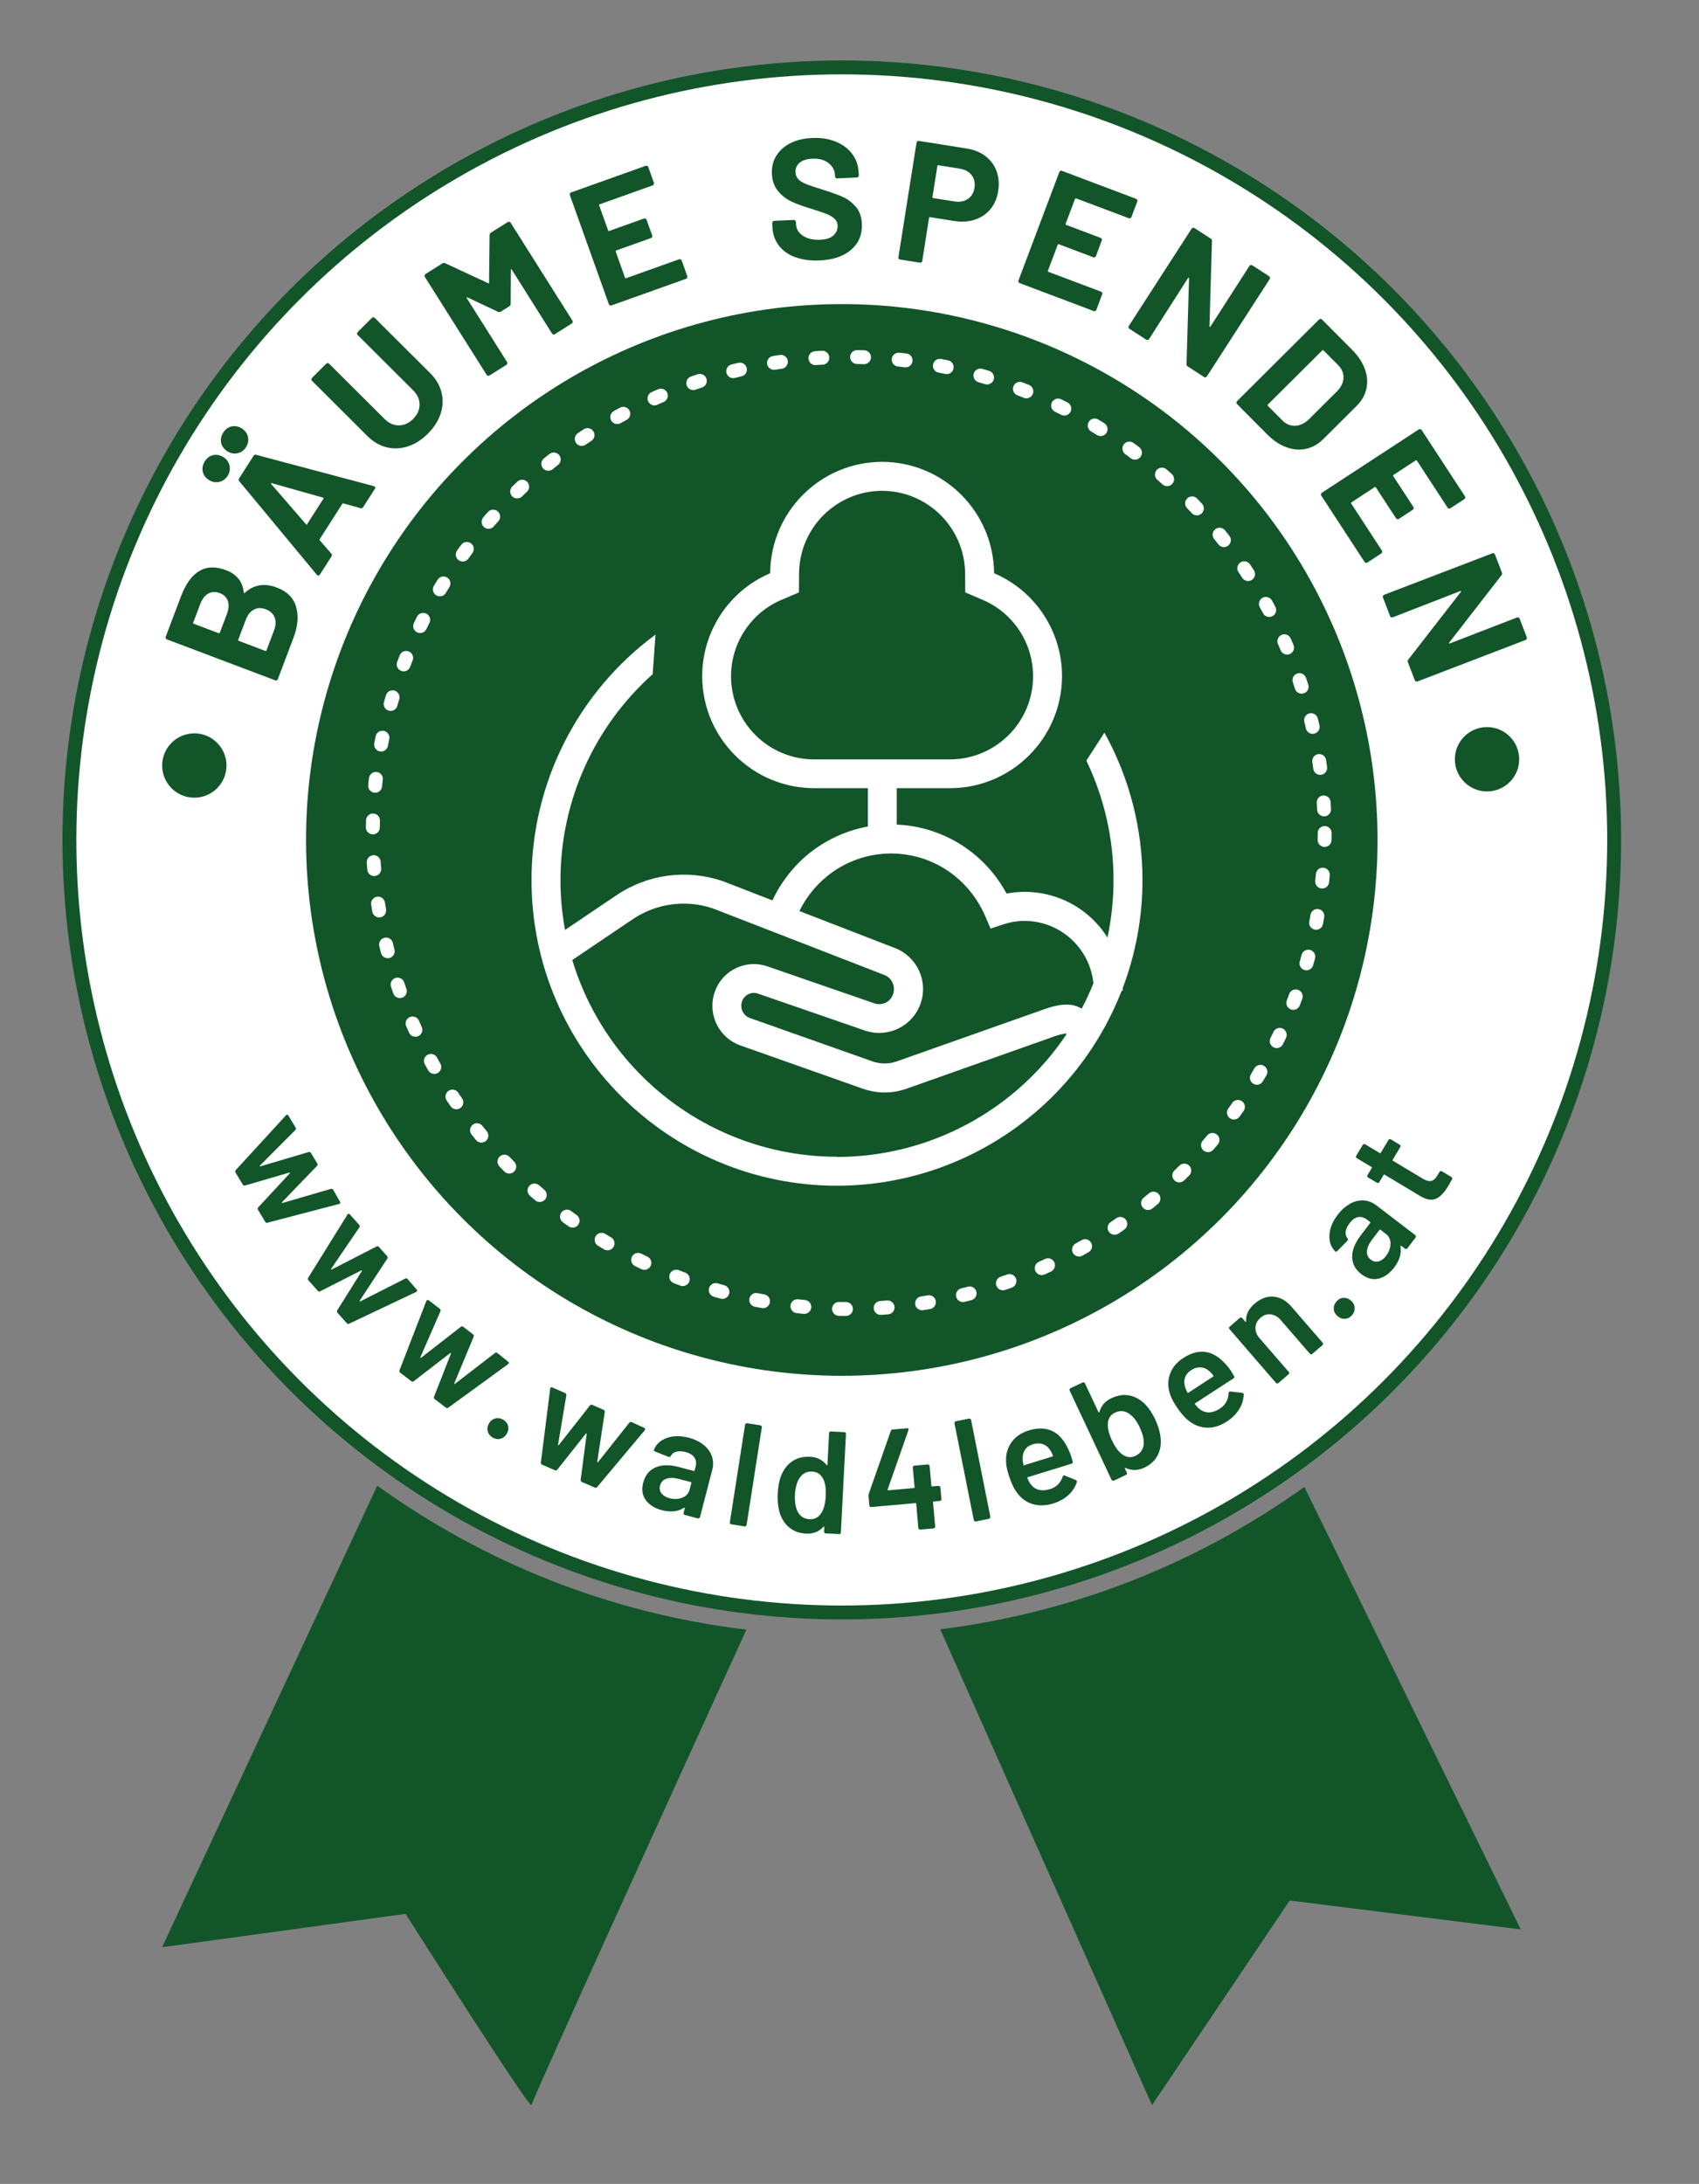 <?xml version="1.0" encoding="UTF-8"?>
<svg id="Layer_1" data-name="Layer 1" xmlns="http://www.w3.org/2000/svg" viewBox="0 0 244.54 314.27">
  <rect x="0" y="0" width="244.54" height="314.27" fill="#808080" stroke="none"/>
  <defs>
    <style>
      .cls-1, .cls-2 {
        fill: #fff;
      }

      .cls-3 {
        fill: #125529;
      }

      .cls-4 {
        fill: none;
        stroke: #fff;
        stroke-dasharray: 0 0 1 5;
        stroke-linecap: round;
      }

      .cls-4, .cls-2 {
        stroke-miterlimit: 10;
        stroke-width: 2px;
      }

      .cls-2 {
        stroke: #125529;
      }
    </style>
  </defs>
  <circle class="cls-2" cx="121.16" cy="120.87" r="111.17"/>
  <circle class="cls-3" cx="121.16" cy="120.87" r="77.11"/>
  <g id="Gruppe_1020" data-name="Gruppe 1020">
    <path id="Pfad_4980" data-name="Pfad 4980" class="cls-1" d="m161.61,142.15c1.87-4.95,2.83-10.2,2.83-15.5,0-7.42-1.88-14.73-5.48-21.22l-2.6,4.02c2.58,5.37,3.92,11.25,3.91,17.2,0,2.78-.29,5.55-.87,8.27-3.07-4.9-8.84-7.41-14.52-6.33-1.19-2.21-2.81-4.17-4.76-5.75-3.14-2.54-7.01-4.01-11.05-4.18v-5.24h7.67c8.89-.01,16.1-7.22,16.12-16.11,0-6.45-3.85-12.29-9.78-14.82h0c-.07-8.86-7.26-16.01-16.12-16.03-8.86.02-16.04,7.17-16.11,16.03h0c-5.93,2.53-9.78,8.37-9.78,14.82.01,8.89,7.22,16.1,16.12,16.11h7.72v5.52c-3.11.57-6.02,1.91-8.48,3.89-2.23,1.82-4.03,4.12-5.25,6.74l-6.65-2.58c-.22-.09-.43-.17-.64-.23-5.12-1.72-10.75-.94-15.21,2.1l-7.35,4.96c-.44-2.37-.66-4.77-.66-7.18,0-11.31,4.83-22.09,13.27-29.62l.41-5.7c-11.23,8.28-17.86,21.4-17.85,35.35.03,24.27,19.7,43.93,43.96,43.96,18.14-.02,34.4-11.16,40.98-28.06h.17c0-.14,0-.27-.01-.4m-56.38-44.85c0-4.79,2.85-9.12,7.26-11l2.51-1.07.02-2.73c.05-6.57,5.38-11.87,11.95-11.89,6.57.02,11.9,5.32,11.95,11.89l.02,2.73,2.51,1.07c4.4,1.88,7.26,6.21,7.25,11,0,6.6-5.35,11.94-11.95,11.96h-19.56c-6.6,0-11.95-5.36-11.96-11.96m13.82,28.77c5.37-4.36,13.07-4.36,18.44,0,1.89,1.54,3.38,3.53,4.34,5.77l.75,1.77,1.83-.61c1-.33,2.05-.5,3.1-.5,5.1.03,9.36,3.9,9.88,8.98-.5,1.24-1.06,2.46-1.69,3.65-1.87-1.18-4.3-.32-5.92.27l-20.71,7.32c-1.12.39-2.35.39-3.47,0l-17.67-6.25c-.91-.33-1.41-1.3-1.16-2.24.14-.55.52-1,1.04-1.22.41-.18.87-.2,1.29-.05l15.43,5.33c3.31,1.11,6.89-.66,8.01-3.97,1.08-3.2-.56-6.69-3.71-7.91l-13.76-5.33c.95-1.94,2.31-3.65,3.99-5.01m1.42,40.37c-17.55-.02-33.01-11.51-38.1-28.31l8.64-5.83c3.38-2.31,7.64-2.91,11.52-1.62.15.05.29.1.46.17l24.32,9.44c.54.21.96.63,1.18,1.16.24.55.24,1.18,0,1.74-.42,1.03-1.58,1.54-2.62,1.18l-15.42-5.33c-1.41-.49-2.95-.43-4.32.17-1.69.73-2.94,2.2-3.4,3.99-.78,3.02.86,6.15,3.8,7.21l17.67,6.24c1,.35,2.06.54,3.12.54,1.06,0,2.12-.18,3.12-.53l20.27-7.17.46-.16c.73-.31,1.5-.52,2.29-.64h0c0,.06,0,.11.01.17-7.39,11-19.77,17.6-33.02,17.61"/>
  </g>
  <g>
    <path class="cls-3" d="m35.23,85.31c1.31-1.18,2.83-1.43,4.59-.77,1.49.56,2.43,1.5,2.8,2.8.38,1.3.25,2.78-.37,4.42l-2.26,5.97c-.03.08-.08.13-.15.17-.07.03-.15.04-.23,0l-15.59-5.89c-.08-.03-.13-.08-.17-.15-.03-.07-.04-.15,0-.23l2.19-5.79c1.38-3.64,3.54-4.91,6.49-3.79,1.54.58,2.39,1.65,2.56,3.21.01.11.06.13.14.05Zm-7.35,4.45l3.6,1.36c.08.03.13,0,.16-.07l1.02-2.7c.27-.72.32-1.35.13-1.88-.19-.53-.57-.9-1.16-1.12-.6-.23-1.15-.21-1.64.06-.5.27-.88.77-1.16,1.49l-1.02,2.7c-.03.08,0,.13.07.16Zm11.64-.92c-.21-.54-.63-.92-1.26-1.16-.63-.24-1.2-.23-1.71.04-.51.26-.91.76-1.18,1.48l-1.08,2.86c-.03.08,0,.13.07.16l3.83,1.45c.08.03.13,0,.16-.07l1.09-2.88c.27-.71.3-1.33.09-1.87Z"/>
    <path class="cls-3" d="m31.54,69.35c-.51.11-1,.02-1.47-.28-.49-.31-.78-.71-.89-1.21s0-.99.3-1.48c.31-.48.71-.78,1.21-.89.5-.11.99,0,1.48.3.47.3.76.71.87,1.22s.02,1-.28,1.47c-.3.47-.71.76-1.22.87Zm2.65-4.13c-.51.11-1,.02-1.47-.28-.48-.31-.78-.71-.89-1.21-.11-.5,0-.99.3-1.48.31-.48.72-.78,1.21-.89.5-.11.99,0,1.48.3.47.3.76.71.87,1.22.11.51.02,1-.28,1.47-.3.47-.71.76-1.22.87Zm17.67,7.9l-2.43-.68c-.07,0-.12,0-.15.05l-3.27,5.11s-.02.09.02.16l1.65,1.9c.11.13.12.26.04.4l-1.69,2.64c-.05.08-.12.13-.19.14-.08.01-.15-.03-.23-.12l-11.17-13.47c-.11-.13-.12-.26-.03-.4l2.09-3.26c.09-.14.21-.18.38-.14l16.91,4.5s.08.02.12.05c.12.08.14.2.04.35l-1.69,2.64c-.09.14-.21.18-.38.14Zm-7.65,2.3l2.34-3.65c.05-.08.03-.14-.07-.16l-7.36-2.08c-.06-.02-.1-.02-.11.02s0,.07.03.11l5,5.78c.07.07.13.07.18,0Z"/>
    <path class="cls-3" d="m58.69,64.24c-1.03.33-2.05.37-3.06.12s-1.93-.79-2.76-1.62l-7.96-7.94c-.06-.06-.09-.13-.09-.21s.03-.15.09-.21l2.04-2.04c.06-.06.13-.09.21-.09.08,0,.15.03.21.09l7.98,7.95c.62.62,1.3.92,2.06.92.75,0,1.44-.31,2.06-.93.61-.62.92-1.3.92-2.06s-.31-1.44-.93-2.06l-7.98-7.95c-.06-.06-.09-.13-.09-.21s.03-.15.09-.21l2.04-2.04c.06-.06.13-.09.21-.09.08,0,.15.03.21.09l7.97,7.94c.83.82,1.37,1.74,1.63,2.75s.22,2.03-.11,3.06-.94,1.99-1.83,2.89-1.85,1.51-2.88,1.84Z"/>
    <path class="cls-3" d="m70.65,33.49l2.44-1.54c.07-.04.14-.06.22-.04.08.02.14.06.18.13l8.9,14.1c.04.07.06.14.04.22-.02.08-.06.14-.13.19l-2.44,1.54c-.07.04-.14.06-.22.04-.08-.02-.14-.06-.18-.13l-5.8-9.2c-.04-.06-.07-.07-.09-.06-.03.02-.04.06-.04.12l-.03,4.86c0,.16-.06.27-.19.35l-1.23.78c-.12.08-.26.08-.4.02l-4.39-2.07c-.05-.02-.09-.02-.12,0-.02.02-.02.06.02.12l5.79,9.17c.04.07.06.14.04.22-.02.08-.06.14-.13.19l-2.44,1.54c-.07.04-.14.06-.22.04-.08-.02-.14-.06-.18-.13l-8.9-14.1c-.04-.07-.06-.14-.04-.22.02-.08.06-.14.13-.19l2.44-1.54c.12-.08.26-.08.4-.02l6.19,2.88c.09.06.14.03.12-.08l.08-6.85c0-.15.06-.27.19-.35Z"/>
    <path class="cls-3" d="m94.1,26.53c-.04.07-.09.12-.17.15l-7.62,2.72c-.08.03-.1.08-.07.16l1.29,3.6c.03.08.08.1.16.07l4.99-1.78c.08-.03.15-.02.23.01.07.04.12.09.15.17l.81,2.25c.03.08.02.15-.01.23-.04.07-.09.12-.17.15l-4.99,1.78c-.08.03-.1.08-.08.16l1.34,3.76c.03.08.08.1.16.07l7.62-2.72c.08-.03.15-.02.23.01.07.04.12.09.15.17l.8,2.25c.03.08.02.15-.01.23-.04.07-.09.12-.17.15l-10.73,3.83c-.08.03-.15.02-.23-.01-.07-.03-.12-.09-.15-.17l-5.61-15.7c-.03-.08-.02-.15.01-.23.04-.07.09-.12.17-.15l10.73-3.83c.08-.03.15-.02.23.01s.12.09.15.17l.8,2.25c.03.08.02.15-.01.23Z"/>
    <path class="cls-3" d="m114.45,37.01c-1-.37-1.79-.94-2.36-1.69-.57-.76-.88-1.65-.92-2.69l-.02-.54c0-.08.02-.15.08-.21.05-.06.12-.09.21-.1l2.81-.13c.08,0,.15.02.21.08.06.06.09.12.1.21l.02.37c.03.66.36,1.2.99,1.62.63.42,1.46.61,2.49.57.87-.04,1.51-.25,1.92-.64.41-.39.6-.85.58-1.4-.02-.39-.16-.72-.44-.98-.28-.26-.64-.48-1.1-.67-.46-.18-1.19-.44-2.19-.75-1.12-.33-2.07-.67-2.85-1.03-.78-.36-1.45-.87-1.99-1.53-.55-.66-.85-1.49-.89-2.49-.04-.99.17-1.86.65-2.62.48-.76,1.16-1.36,2.04-1.8.88-.44,1.92-.68,3.1-.73,1.25-.06,2.37.11,3.37.51,1,.4,1.79.98,2.38,1.76.59.77.9,1.68.95,2.73l.02.37c0,.08-.02.15-.08.21-.05.06-.12.09-.21.1l-2.83.13c-.08,0-.15-.02-.21-.08-.06-.05-.09-.12-.1-.21v-.2c-.04-.69-.35-1.26-.94-1.72-.59-.46-1.38-.67-2.36-.62-.77.04-1.37.23-1.79.58-.42.35-.62.81-.59,1.38.02.41.16.75.43,1.02.27.27.66.5,1.17.7.51.2,1.3.46,2.37.79,1.18.37,2.12.71,2.8,1.01s1.3.76,1.86,1.38c.56.62.87,1.45.92,2.49.07,1.54-.44,2.79-1.53,3.74-1.09.95-2.61,1.46-4.54,1.55-1.31.06-2.47-.1-3.48-.47Z"/>
    <path class="cls-3" d="m141.85,22.48c.74.57,1.27,1.29,1.59,2.16.32.87.4,1.83.23,2.87-.16,1.02-.54,1.89-1.12,2.59s-1.33,1.21-2.24,1.51c-.9.3-1.9.36-2.99.19l-3.46-.55c-.08-.01-.13.02-.14.1l-.98,6.21c-.01.08-.05.15-.12.19-.07.05-.14.06-.22.05l-2.85-.45c-.08-.01-.15-.05-.19-.12-.05-.07-.07-.14-.05-.22l2.61-16.49c.01-.08.05-.15.12-.19.07-.05.14-.07.22-.05l6.87,1.09c1.07.17,1.98.54,2.72,1.1Zm-2.54,6.15c.52-.36.84-.89.95-1.58.11-.71-.02-1.33-.41-1.84-.39-.51-.95-.82-1.7-.94l-3.09-.49c-.08-.01-.13.02-.14.1l-.71,4.48c-.01.08.02.13.1.14l3.09.49c.75.12,1.38,0,1.9-.36Z"/>
    <path class="cls-3" d="m162.69,31.4c-.07.03-.15.04-.23,0l-7.57-2.85c-.08-.03-.13,0-.16.07l-1.35,3.58c-.03.08,0,.13.07.16l4.96,1.87c.08.03.13.08.17.15.03.07.04.15,0,.23l-.84,2.24c-.03.08-.08.13-.15.17-.08.03-.15.04-.23,0l-4.96-1.87c-.08-.03-.13,0-.16.07l-1.41,3.74c-.03.08,0,.13.07.16l7.57,2.85c.08.03.13.08.17.15.03.07.04.15,0,.23l-.84,2.24c-.03.08-.08.13-.15.17-.07.03-.15.04-.23,0l-10.66-4.02c-.08-.03-.13-.08-.17-.15-.03-.07-.04-.15,0-.23l5.88-15.6c.03-.08.08-.13.16-.17.07-.03.15-.04.23,0l10.66,4.02c.08.03.13.08.17.15.03.07.04.15,0,.23l-.84,2.24c-.03.08-.08.13-.15.17Z"/>
    <path class="cls-3" d="m180.02,38.14c.08-.02.15,0,.22.04l2.42,1.57c.07.04.11.11.13.19.02.08,0,.15-.04.22l-9.04,14c-.04.07-.11.11-.19.13-.08.02-.15,0-.22-.04l-2.34-1.51c-.14-.09-.2-.21-.18-.35l.36-12.33c0-.06-.02-.09-.05-.11-.03-.01-.07.01-.1.07l-5.6,8.77c-.04.07-.11.11-.19.13-.08.02-.15,0-.22-.04l-2.42-1.56c-.07-.04-.11-.11-.13-.19-.02-.08,0-.15.04-.22l9.04-14c.04-.07.11-.11.19-.13.08-.02.15,0,.22.04l2.34,1.51c.14.09.2.21.18.35l-.36,12.27c0,.06.02.09.05.1.03.01.07-.01.1-.07l5.6-8.71c.04-.07.11-.11.19-.13Z"/>
    <path class="cls-3" d="m177.95,57.95c0-.08.03-.15.09-.21l11.81-11.76c.06-.06.13-.09.21-.09.08,0,.15.03.21.09l4.35,4.37c.87.87,1.48,1.79,1.83,2.76.35.97.42,1.91.22,2.82-.2.92-.67,1.74-1.4,2.47l-4.82,4.8c-.73.73-1.56,1.19-2.48,1.39-.92.2-1.86.12-2.82-.23-.96-.35-1.88-.96-2.75-1.84l-4.35-4.37c-.06-.06-.09-.13-.09-.21Zm4.53.45l2.11,2.11c.53.54,1.15.79,1.84.76.69-.03,1.35-.34,1.96-.93l4.02-4c.61-.6.92-1.25.96-1.94.03-.69-.23-1.32-.79-1.88l-2.09-2.1c-.06-.06-.12-.06-.17,0l-7.83,7.79c-.06.06-.06.12,0,.17Z"/>
    <path class="cls-3" d="m208.55,73.19c-.08-.02-.14-.06-.19-.13l-4.42-6.77c-.05-.07-.1-.08-.17-.04l-3.2,2.09c-.07.04-.08.1-.04.17l2.9,4.44c.04.07.06.14.04.22-.02.08-.06.14-.13.19l-2,1.31c-.07.04-.14.06-.22.04-.08-.02-.14-.06-.19-.13l-2.9-4.44c-.05-.07-.1-.08-.17-.04l-3.34,2.19c-.07.04-.08.1-.04.17l4.42,6.77c.04.07.06.14.04.22-.02.08-.06.14-.13.19l-2,1.31c-.07.05-.14.06-.22.04-.08-.02-.14-.06-.19-.13l-6.23-9.54c-.04-.07-.06-.14-.04-.22.02-.08.06-.14.13-.19l13.95-9.12c.07-.04.14-.06.22-.04.08.02.14.06.19.13l6.23,9.54c.04.07.06.14.04.22-.02.08-.06.14-.13.19l-2,1.31c-.07.05-.14.06-.22.04Z"/>
    <path class="cls-3" d="m218.56,88.84c.07.03.13.09.16.17l1.03,2.69c.03.08.03.15,0,.23-.03.07-.09.13-.16.16l-15.56,5.97c-.08.03-.15.03-.23,0s-.13-.09-.16-.16l-1-2.6c-.06-.15-.04-.28.06-.39l7.57-9.74s.04-.09.02-.11-.06-.03-.12,0l-9.7,3.77c-.08.03-.15.03-.23,0s-.13-.09-.16-.16l-1.03-2.69c-.03-.08-.03-.15,0-.23.03-.07.09-.13.17-.16l15.56-5.96c.08-.03.15-.03.23,0,.07.03.13.09.16.16l1,2.6c.06.15.04.28-.06.39l-7.53,9.7s-.04.09-.02.11c.02.03.06.03.12,0l9.66-3.73c.08-.03.15-.03.23,0Z"/>
  </g>
  <circle class="cls-3" cx="27.97" cy="110.16" r="4.63"/>
  <circle class="cls-3" cx="214.03" cy="109.26" r="4.63"/>
  <g>
    <path class="cls-3" d="m33.93,168.38l7.22-7.87.06-.06c.12-.07.22-.04.3.09l1.03,1.71c.08.13.07.25-.03.36l-5.1,5.12s-.04.06-.02.09c.01.02.04.03.09.02l6.95-2.06c.14-.04.25.01.33.14l.9,1.49c.08.13.07.25-.03.36l-5.04,5.23s-.04.06-.02.09c.01.02.04.03.09.02l6.97-2.03c.14-.04.25.01.33.14l.98,1.71c.04.07.05.14.03.19-.02.05-.08.1-.15.13l-10.32,2.7c-.14.04-.25,0-.32-.12l-1.04-1.73c-.08-.13-.07-.25.03-.36l4.53-4.89s.04-.06.02-.09c-.01-.02-.04-.03-.09-.02l-6.36,1.86c-.14.04-.25-.01-.33-.14l-1.03-1.71c-.08-.13-.07-.25.03-.36Z"/>
    <path class="cls-3" d="m44.36,183.87l5.64-9.07.05-.07c.1-.09.21-.08.31.03l1.33,1.49c.1.12.12.23.04.36l-4.07,5.98s-.02.07,0,.09c.02.02.05.02.09,0l6.45-3.31c.13-.06.25-.04.35.08l1.16,1.3c.1.11.12.23.04.36l-3.98,6.07s-.02.07,0,.09c.02.02.05.02.09,0l6.47-3.28c.13-.06.25-.04.35.08l1.29,1.5c.06.06.08.12.06.18-.01.06-.06.11-.13.16l-9.64,4.57c-.13.06-.25.04-.34-.06l-1.34-1.5c-.1-.12-.12-.23-.04-.36l3.54-5.65s.02-.07,0-.09c-.02-.02-.05-.02-.09,0l-5.91,3c-.13.06-.25.04-.35-.08l-1.33-1.49c-.1-.12-.12-.23-.04-.36Z"/>
    <path class="cls-3" d="m57.5,197.19l3.86-9.96.04-.08c.08-.11.19-.12.31-.03l1.58,1.21c.12.09.16.21.11.35l-2.89,6.62s-.01.07.01.09c.02.02.05.01.09-.01l5.72-4.45c.12-.09.24-.08.36.01l1.38,1.06c.12.09.16.21.11.35l-2.79,6.7s-.01.07.01.09c.02.02.05.01.09-.01l5.75-4.43c.12-.08.24-.08.36.01l1.54,1.24c.07.05.1.11.1.17,0,.06-.03.12-.1.18l-8.62,6.27c-.12.08-.23.08-.34,0l-1.6-1.23c-.12-.09-.16-.21-.11-.34l2.43-6.21s.01-.07-.01-.09c-.02-.02-.05-.01-.09.01l-5.25,4.05c-.12.08-.24.08-.36-.01l-1.58-1.21c-.12-.09-.16-.21-.11-.35Z"/>
    <path class="cls-3" d="m70.2,205.97c-.1-.38-.04-.76.18-1.14s.52-.61.91-.71.76-.04,1.14.18c.37.22.61.52.7.9.09.38.03.76-.19,1.13-.22.37-.52.61-.91.71-.38.1-.76.04-1.12-.17-.37-.22-.61-.52-.71-.91Z"/>
    <path class="cls-3" d="m77.85,210.44l1.34-10.59v-.09c.07-.13.17-.16.31-.1l1.83.8c.14.06.2.17.19.31l-1.2,7.13s0,.07.03.08c.03.01.05,0,.08-.03l4.48-5.7c.09-.11.21-.14.35-.08l1.6.7c.14.06.2.17.19.31l-1.09,7.18s0,.07.03.08c.03.01.05,0,.08-.03l4.51-5.68c.09-.11.21-.14.35-.08l1.79.83c.08.03.12.08.13.14.01.06,0,.12-.05.2l-6.85,8.17c-.09.11-.21.14-.33.08l-1.85-.8c-.14-.06-.2-.16-.19-.31l.86-6.61s0-.07-.03-.08c-.03-.01-.05,0-.08.03l-4.12,5.19c-.09.11-.21.14-.35.08l-1.83-.8c-.14-.06-.2-.17-.19-.31Z"/>
    <path class="cls-3" d="m101.28,207.93c.57.47.97,1.01,1.18,1.62s.24,1.25.07,1.92l-1.78,6.85c-.02.07-.06.12-.12.15s-.12.04-.19.03l-1.87-.49c-.07-.02-.12-.06-.15-.12-.04-.06-.04-.12-.03-.19l.17-.65s0-.07-.02-.08-.06-.01-.09,0c-.85.56-1.91.67-3.17.35-1.02-.26-1.79-.74-2.31-1.42-.52-.69-.65-1.54-.39-2.55.28-1.06.86-1.78,1.75-2.18s2.01-.42,3.35-.07l2.17.57c.07.02.11,0,.13-.08l.13-.49c.14-.53.09-.98-.15-1.35-.24-.37-.67-.64-1.29-.8-.52-.13-.96-.15-1.32-.05-.37.1-.63.3-.8.61-.08.15-.2.2-.34.13l-1.91-.76c-.06-.03-.12-.07-.15-.12-.04-.05-.04-.09-.02-.15.32-.8.94-1.36,1.86-1.69.92-.33,1.96-.33,3.14-.03.85.22,1.57.57,2.14,1.03Zm-3.08,7.59c.57-.23.92-.61,1.06-1.16l.25-.96c.02-.07,0-.11-.08-.13l-1.71-.44c-.72-.19-1.32-.2-1.8-.04-.48.16-.79.5-.92,1-.11.43-.04.81.22,1.13.26.32.64.54,1.14.68.66.17,1.28.14,1.84-.08Z"/>
    <path class="cls-3" d="m105.1,219.24c-.04-.06-.06-.12-.05-.19l2.19-14.03c.01-.07.04-.12.1-.17.06-.04.12-.06.19-.04l1.91.3c.07.01.12.04.17.1s.06.12.04.19l-2.19,14.03c-.01.07-.04.12-.1.17-.06.04-.12.06-.19.05l-1.91-.3c-.07-.01-.12-.04-.17-.1Z"/>
    <path class="cls-3" d="m119.42,206.05c.05-.05.11-.07.18-.06l1.93.1c.07,0,.13.03.17.08.05.05.07.11.06.18l-.73,14.18c0,.07-.03.13-.08.17-.05.05-.11.07-.18.06l-1.93-.1c-.07,0-.13-.03-.17-.08-.05-.05-.07-.11-.06-.18l.03-.63s0-.07-.04-.09-.06,0-.09.04c-.65.7-1.48,1.02-2.47.97-.99-.05-1.82-.35-2.48-.91s-1.12-1.3-1.38-2.24c-.21-.8-.29-1.68-.24-2.64.05-.99.21-1.84.49-2.54.36-.91.89-1.6,1.6-2.08.71-.48,1.58-.7,2.62-.64.96.05,1.74.44,2.32,1.17.03.03.05.04.08.04s.04-.03.05-.07l.23-4.55c0-.07.03-.13.08-.17Zm-.57,9.23c.06-1.09-.08-1.93-.4-2.52-.35-.63-.86-.97-1.55-1-.71-.04-1.29.23-1.72.79-.45.59-.7,1.44-.76,2.53-.05.98.08,1.79.38,2.44.36.69.93,1.06,1.73,1.1.71.04,1.28-.27,1.71-.92.35-.56.55-1.36.61-2.41Z"/>
    <path class="cls-3" d="m135.26,213.88c.05.04.08.1.09.17l.15,1.67c0,.07-.01.13-.06.18-.04.05-.1.08-.17.09l-.88.08c-.07,0-.1.04-.1.11l.31,3.49c0,.07-.01.13-.06.18-.04.05-.1.08-.17.09l-1.92.17c-.07,0-.13-.01-.18-.06-.05-.04-.08-.1-.09-.17l-.31-3.49c0-.07-.04-.1-.11-.09l-6.36.57c-.07,0-.13-.01-.18-.06-.05-.04-.08-.1-.09-.17l-.12-1.34c0-.08,0-.19.03-.32l3.17-9.06c.04-.13.14-.2.28-.21l2.05-.18c.1,0,.17,0,.21.06s.04.12,0,.22l-2.99,8.53s0,.06,0,.08c.02.03.04.04.07.04l3.72-.33c.07,0,.1-.04.09-.11l-.26-2.84c0-.07.01-.13.06-.18.04-.05.1-.08.17-.09l1.92-.17c.07,0,.13.01.18.06.05.04.08.1.09.17l.26,2.84c0,.07.04.1.11.09l.88-.08c.07,0,.13.01.18.06Z"/>
    <path class="cls-3" d="m140.27,218.9c-.06-.04-.09-.09-.11-.16l-2.78-13.92c-.01-.07,0-.13.04-.19.04-.06.09-.09.16-.11l1.89-.38c.07-.01.13,0,.19.04.06.04.09.09.11.16l2.77,13.92c.01.07,0,.13-.04.19-.04.06-.09.09-.16.11l-1.89.38c-.07.01-.13,0-.19-.04Z"/>
    <path class="cls-3" d="m154.22,209.69l.17.63c.05.16,0,.27-.17.31l-6.28,1.94c-.07.02-.09.06-.07.13.18.43.33.71.46.85.62.86,1.55,1.11,2.8.74.91-.28,1.52-.88,1.82-1.79.03-.1.08-.16.16-.18.05-.02.11-.01.16.02l1.56.64c.15.06.2.16.16.3-.23.72-.64,1.34-1.23,1.88-.59.53-1.31.93-2.15,1.19-1.04.32-2,.36-2.88.12-.87-.24-1.61-.73-2.2-1.47-.53-.63-.99-1.58-1.39-2.87-.24-.78-.35-1.43-.34-1.96-.02-1.02.26-1.91.83-2.68s1.38-1.32,2.43-1.64c2.63-.81,4.54.11,5.73,2.76.16.32.3.68.43,1.1Zm-6.66-1.1c-.25.35-.38.76-.37,1.25-.01.25.03.56.11.93,0,.08.03.1.11.08l4.07-1.26c.07-.02.09-.06.07-.13-.13-.33-.25-.57-.36-.73-.27-.44-.62-.75-1.06-.9-.44-.16-.92-.16-1.46,0-.49.15-.87.4-1.12.75Z"/>
    <path class="cls-3" d="m166.29,204.31c.42.9.67,1.75.75,2.55.11.97-.03,1.83-.43,2.59-.4.76-1.05,1.35-1.95,1.77-.89.42-1.77.42-2.66.02-.04-.03-.07-.03-.09,0s-.02.06,0,.09l.28.59c.03.06.03.13,0,.19s-.07.11-.13.14l-1.75.82c-.06.03-.13.03-.19,0-.06-.02-.11-.07-.14-.13l-6.03-12.85c-.03-.06-.03-.13,0-.19.02-.06.07-.11.13-.14l1.75-.82c.06-.03.13-.03.19,0,.07.02.11.07.14.13l1.94,4.12s.04.06.07.06c.03,0,.05-.02.07-.05.24-.9.81-1.56,1.71-1.99.94-.44,1.82-.57,2.66-.39s1.59.62,2.28,1.32c.55.61,1.02,1.33,1.41,2.17Zm-2.24,1.1c-.46-.99-1.02-1.67-1.66-2.05-.59-.37-1.22-.4-1.9-.08-.62.29-.97.79-1.03,1.51-.07.67.12,1.5.59,2.49.46.98.95,1.64,1.47,2,.61.45,1.25.53,1.91.22.35-.17.63-.39.84-.68.2-.29.32-.62.35-.99.05-.67-.13-1.47-.57-2.4Z"/>
    <path class="cls-3" d="m177.27,197.44l.34.56c.09.14.07.26-.07.35l-5.51,3.58c-.06.04-.07.09-.03.15.29.36.51.59.67.69.83.66,1.8.64,2.9-.06.8-.52,1.22-1.26,1.26-2.22,0-.1.04-.17.11-.22.05-.03.1-.04.16-.03l1.67.19c.16.01.24.1.24.25-.03.75-.25,1.47-.67,2.14-.42.67-1,1.25-1.74,1.73-.92.59-1.83.9-2.73.9-.91,0-1.75-.27-2.52-.81-.68-.46-1.39-1.25-2.12-2.38-.44-.68-.73-1.28-.87-1.79-.3-.97-.28-1.91.06-2.81.34-.9.97-1.65,1.89-2.24,2.31-1.5,4.4-1.14,6.27,1.08.24.26.47.58.71.94Zm-6.7.77c-.15.4-.15.84-.02,1.3.06.25.18.53.36.87.01.07.06.09.13.04l3.57-2.33c.06-.04.07-.09.03-.14-.21-.28-.39-.48-.54-.6-.38-.35-.8-.55-1.27-.58-.46-.03-.93.1-1.4.41-.43.28-.72.63-.87,1.03Z"/>
    <path class="cls-3" d="m183.29,186.6c.95.06,1.81.54,2.57,1.41l4.51,5.21c.05.05.07.11.06.18s-.03.13-.09.17l-1.46,1.26c-.05.05-.11.07-.18.06s-.13-.03-.17-.09l-4.18-4.83c-.42-.49-.9-.76-1.44-.83s-1.03.1-1.49.5-.7.86-.72,1.4c-.02.54.17,1.05.6,1.54l4.19,4.84c.05.05.07.11.06.18,0,.07-.03.13-.09.17l-1.46,1.26c-.05.05-.11.07-.18.06s-.13-.03-.17-.09l-6.69-7.74c-.05-.05-.07-.11-.06-.18,0-.07.03-.13.09-.17l1.46-1.26c.05-.05.11-.07.18-.06s.13.03.17.09l.44.51s.06.04.09.04c.03,0,.04-.03.02-.07-.06-.95.35-1.8,1.23-2.56.86-.74,1.76-1.08,2.72-1.02Z"/>
    <path class="cls-3" d="m193.53,189.78c-.4.01-.75-.13-1.07-.43-.32-.3-.48-.64-.49-1.04-.01-.4.13-.75.43-1.07.3-.32.64-.48,1.03-.48s.74.14,1.06.44c.32.3.48.64.49,1.04.01.4-.13.75-.41,1.05-.3.32-.64.48-1.04.49Z"/>
    <path class="cls-3" d="m194.33,173.21c.65-.35,1.3-.5,1.95-.46.65.04,1.25.27,1.79.68l5.62,4.3c.06.04.09.1.1.17,0,.07,0,.13-.05.19l-1.17,1.54c-.04.06-.1.09-.17.1-.07,0-.13,0-.19-.05l-.53-.41s-.06-.03-.08-.01c-.02.02-.03.05-.03.09.18,1-.12,2.02-.91,3.06-.64.83-1.37,1.36-2.21,1.58-.83.22-1.67,0-2.5-.63-.87-.66-1.31-1.48-1.33-2.46-.02-.98.39-2.01,1.23-3.12l1.36-1.79c.04-.05.04-.1-.02-.15l-.4-.31c-.43-.33-.87-.46-1.3-.39-.43.07-.85.37-1.24.88-.32.42-.51.82-.56,1.2-.05.38.03.7.25.97.11.14.1.26-.01.36l-1.44,1.47c-.05.05-.11.08-.17.1s-.1,0-.14-.04c-.61-.61-.89-1.4-.83-2.37.05-.97.45-1.94,1.19-2.91.54-.7,1.13-1.22,1.78-1.57Zm5.81,5.79c0-.61-.21-1.09-.66-1.43l-.78-.6c-.05-.04-.1-.04-.15.02l-1.07,1.4c-.45.59-.69,1.14-.73,1.65-.04.51.15.92.56,1.24.36.27.73.35,1.12.24.39-.11.75-.37,1.06-.79.42-.54.63-1.12.64-1.73Z"/>
    <path class="cls-3" d="m201.58,164.87c.02.07,0,.13-.03.19l-1.1,1.84c-.04.06-.02.11.04.14l4.34,2.6c.46.27.85.37,1.17.3.32-.08.61-.33.87-.76l.32-.54c.04-.06.09-.1.15-.12s.13,0,.19.03l1.35.81c.13.08.17.2.11.36l-.54.95c-.57.95-1.16,1.56-1.76,1.83-.61.27-1.36.15-2.27-.38l-5.13-3.08c-.06-.04-.11-.02-.14.04l-.62,1.03c-.04.06-.09.1-.16.12-.07.02-.13,0-.19-.03l-1.26-.75c-.06-.04-.1-.09-.12-.16-.02-.07,0-.13.03-.19l.61-1.03c.04-.06.02-.11-.04-.14l-2.11-1.26c-.06-.04-.1-.09-.12-.15s0-.13.03-.19l.94-1.57c.04-.06.09-.1.16-.12.07-.02.13,0,.19.03l2.11,1.26c.06.04.11.02.14-.04l1.1-1.84c.04-.06.09-.1.16-.12.07-.02.13,0,.19.03l1.26.76c.06.04.1.09.12.15Z"/>
  </g>
  <circle class="cls-4" cx="122.16" cy="119.87" r="68.5"/>
  <g>
    <path class="cls-3" d="m23.34,280.21l35.04-4.8s18.04,28.46,18.13,27.5c.07-.73,21.08-46.83,30.92-68.4-19.68-2.35-37.82-9.69-53.13-20.72l-30.97,66.42Z"/>
    <path class="cls-3" d="m135.33,234.46l30.48,68.47,19.82-29.44,33.25,4.16-31.14-63.68c-15.14,10.85-33.03,18.09-52.43,20.49Z"/>
  </g>
</svg>